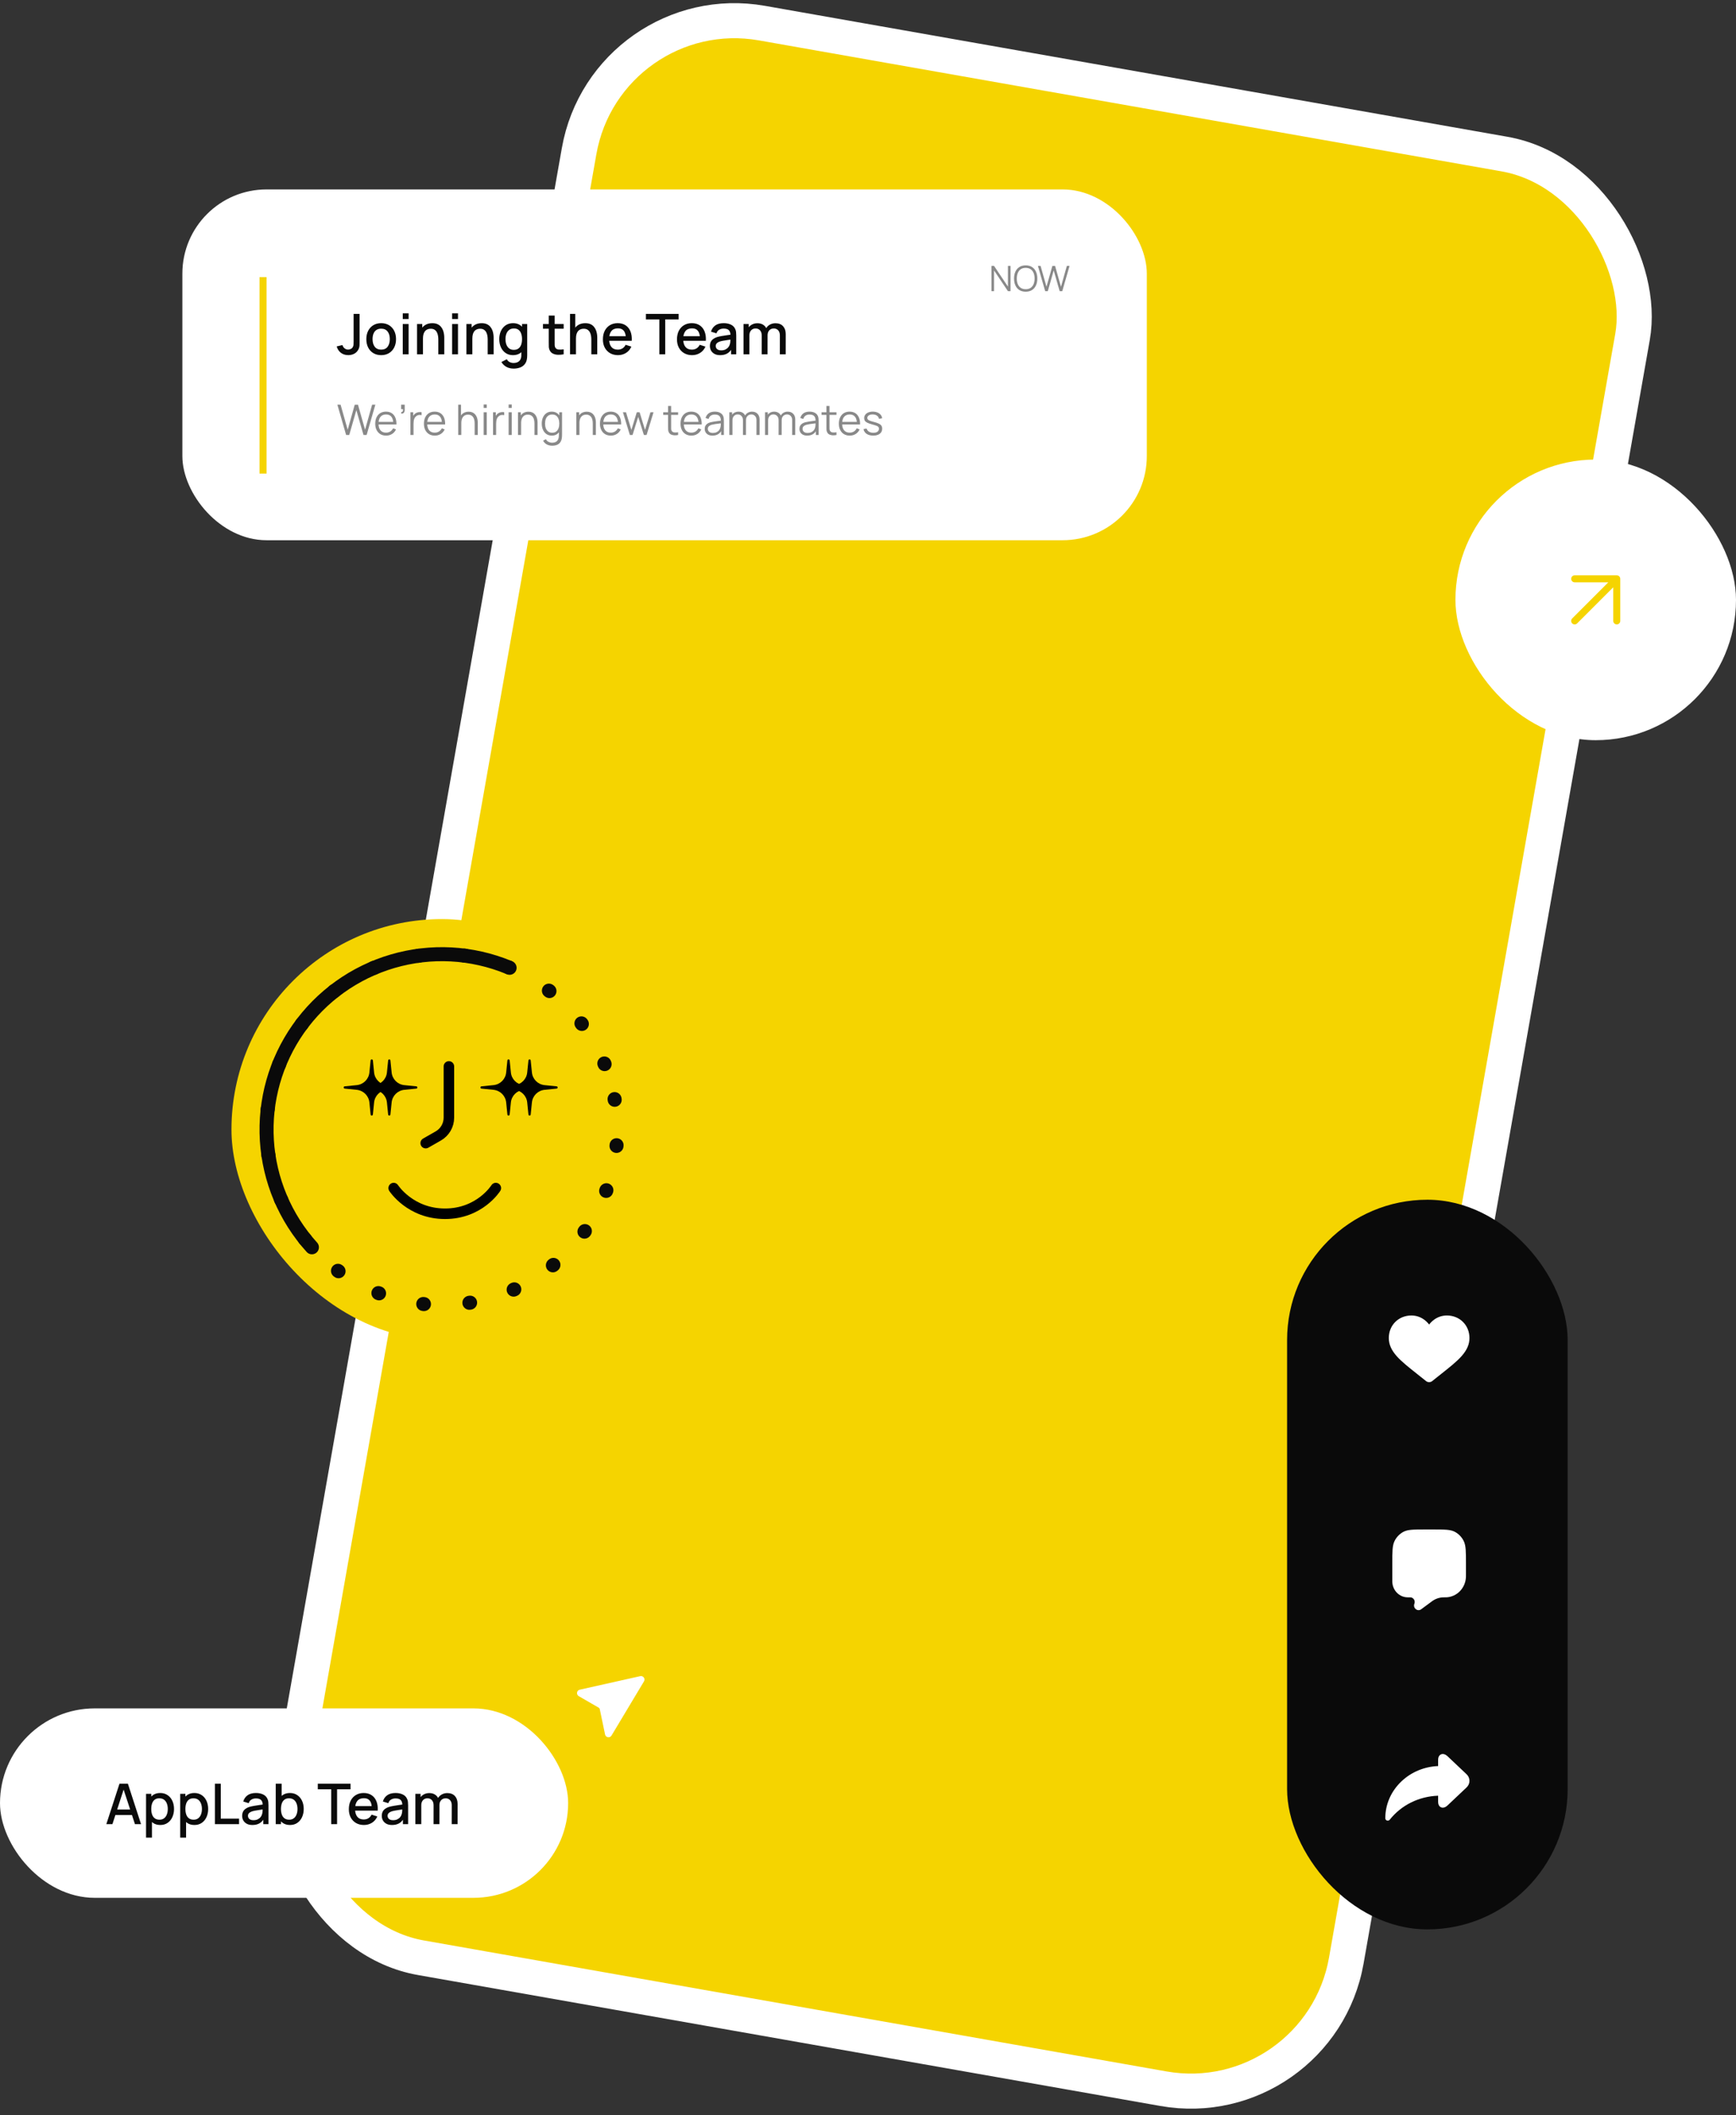 <svg width="495" height="603" viewBox="0 0 495 603" fill="none" xmlns="http://www.w3.org/2000/svg">
  <rect x="0" y="0" width="495" height="603" fill="#333333" stroke="none"/>
  <rect x="172.938" y="-1.227" width="305" height="560" rx="45" transform="rotate(10 172.938 -1.227)" fill="#F5D400"
    stroke="white" stroke-width="10" />

  <g aria-label="circle-arrow">
    <rect x="415" y="131" width="80" height="80" rx="40" fill="white" />
    <path d="M449 177L461 165M461 165V177M461 165H449" stroke="#F5D400" stroke-width="2" stroke-linecap="round"
      stroke-linejoin="round" style="transform-box: fill-box; transform-origin: center;">
      <animateTransform attributeName="transform" type="scale" values="1;1.5;1" dur="2" repeatCount="indefinite" />
    </path>
  </g>

  <g aria-label="icons">
    <rect x="367" y="342" width="80" height="208" rx="40" fill="#0A0A0A" />
    <path
      d="M417.175 376.859C415.985 375.66 414.351 375 412.575 375C411.247 375 410.031 375.39 408.961 376.158C408.421 376.546 407.931 377.021 407.5 377.575C407.069 377.021 406.579 376.546 406.039 376.158C404.969 375.39 403.753 375 402.425 375C400.649 375 399.015 375.66 397.824 376.859C396.648 378.044 396 379.663 396 381.418C396 383.224 396.725 384.878 398.281 386.621C399.673 388.181 401.674 389.764 403.992 391.598C404.783 392.224 405.68 392.934 406.611 393.69C406.857 393.89 407.173 394 407.5 394C407.827 394 408.143 393.89 408.389 393.69C409.32 392.934 410.217 392.224 411.009 391.597C413.326 389.764 415.327 388.181 416.719 386.621C418.275 384.878 419 383.224 419 381.418C419 379.663 418.352 378.044 417.175 376.859Z"
      fill="#fff">

      <animate attributeName="fill" values="
        #fff;
        #fff;
        #F5D400;
        #F5D400;
        #F5D400;
        #F5D400;
        #fff;
        #fff;
      " dur="10" repeatCount="indefinite" />
    </path>
    <path fill-rule="evenodd" clip-rule="evenodd"
      d="M417.364 439.3C418 440.594 418 442.286 418 445.671V448.934C418 449.272 418 449.441 417.993 449.583C417.924 451.085 417.317 452.507 416.291 453.571C415.264 454.635 413.892 455.263 412.442 455.334C412.304 455.342 412.122 455.342 411.758 455.342H411.665C410.475 455.35 409.315 455.735 408.342 456.445L408.281 456.491L405.236 458.745C404.19 459.518 402.818 458.401 403.295 457.167C403.374 456.965 403.403 456.746 403.381 456.53C403.358 456.313 403.285 456.106 403.167 455.926C403.049 455.745 402.89 455.598 402.705 455.496C402.519 455.394 402.312 455.341 402.102 455.342H401.401C400.823 455.342 400.25 455.224 399.716 454.995C399.182 454.766 398.697 454.43 398.288 454.007C397.88 453.583 397.555 453.081 397.334 452.527C397.113 451.974 397 451.381 397 450.782V445.671C397 442.286 397 440.594 397.636 439.3C398.195 438.163 399.087 437.238 400.185 436.659C401.433 436 403.067 436 406.333 436H408.667C411.933 436 413.567 436 414.815 436.659C415.913 437.238 416.805 438.163 417.364 439.3Z"
      fill="white" />
    <path
      d="M418.181 505.777L412.748 500.639C412.3 500.215 411.846 500 411.397 500C410.781 500 410.062 500.443 410.062 501.691V503.44C406.115 503.603 402.429 505.134 399.618 507.793C396.64 510.609 395 514.353 395 518.335C395 518.475 395.046 518.611 395.133 518.724C395.219 518.837 395.341 518.922 395.48 518.966C395.62 519.01 395.771 519.011 395.912 518.97C396.053 518.928 396.177 518.846 396.265 518.734C399.585 514.556 404.583 512.086 410.062 511.891V513.613C410.062 514.861 410.781 515.304 411.397 515.304H411.397C411.846 515.304 412.3 515.089 412.748 514.665L418.181 509.527C418.709 509.028 419 508.362 419 507.652C419 506.942 418.709 506.276 418.181 505.777Z"
      fill="white" />

    <animateTransform attributeName="transform" type="translate" values="0;0,-10;0;0,10;0" dur="10"
      repeatCount="indefinite" />
  </g>


  <g aria-label="message">
    <rect x="52" y="54" width="275" height="100" rx="24" fill="white" />
    <path
      d="M99.312 101.232C98.469 101.232 97.76 101.008 97.184 100.56C96.613 100.112 96.219 99.509 96 98.752L97.656 98.36C97.731 98.717 97.92 99.024 98.224 99.28C98.533 99.531 98.877 99.656 99.256 99.656C99.507 99.656 99.768 99.592 100.04 99.464C100.312 99.336 100.515 99.128 100.648 98.84C100.739 98.648 100.792 98.429 100.808 98.184C100.824 97.933 100.832 97.643 100.832 97.312V89.48H102.528V97.312C102.528 97.653 102.525 97.957 102.52 98.224C102.52 98.491 102.493 98.741 102.44 98.976C102.392 99.211 102.296 99.453 102.152 99.704C101.848 100.232 101.448 100.619 100.952 100.864C100.456 101.109 99.909 101.232 99.312 101.232ZM108.685 101.24C107.821 101.24 107.071 101.045 106.437 100.656C105.802 100.267 105.311 99.731 104.965 99.048C104.623 98.36 104.453 97.568 104.453 96.672C104.453 95.771 104.629 94.979 104.981 94.296C105.333 93.608 105.826 93.075 106.461 92.696C107.095 92.312 107.837 92.12 108.685 92.12C109.549 92.12 110.298 92.315 110.933 92.704C111.567 93.093 112.058 93.629 112.405 94.312C112.751 94.995 112.925 95.781 112.925 96.672C112.925 97.573 112.749 98.368 112.397 99.056C112.05 99.739 111.559 100.275 110.925 100.664C110.29 101.048 109.543 101.24 108.685 101.24ZM108.685 99.664C109.511 99.664 110.127 99.387 110.533 98.832C110.943 98.272 111.149 97.552 111.149 96.672C111.149 95.771 110.941 95.051 110.525 94.512C110.114 93.968 109.501 93.696 108.685 93.696C108.125 93.696 107.663 93.824 107.301 94.08C106.938 94.331 106.669 94.68 106.493 95.128C106.317 95.571 106.229 96.085 106.229 96.672C106.229 97.579 106.437 98.304 106.853 98.848C107.269 99.392 107.879 99.664 108.685 99.664ZM114.843 90.944V89.32H116.515V90.944H114.843ZM114.843 101V92.36H116.515V101H114.843ZM124.981 101V96.752C124.981 96.416 124.952 96.072 124.893 95.72C124.84 95.363 124.733 95.032 124.573 94.728C124.418 94.424 124.197 94.179 123.909 93.992C123.626 93.805 123.256 93.712 122.797 93.712C122.498 93.712 122.216 93.763 121.949 93.864C121.682 93.96 121.448 94.117 121.245 94.336C121.048 94.555 120.89 94.843 120.773 95.2C120.661 95.557 120.605 95.992 120.605 96.504L119.565 96.112C119.565 95.328 119.712 94.637 120.005 94.04C120.298 93.437 120.72 92.968 121.269 92.632C121.818 92.296 122.482 92.128 123.261 92.128C123.858 92.128 124.36 92.224 124.765 92.416C125.17 92.608 125.498 92.861 125.749 93.176C126.005 93.485 126.2 93.824 126.333 94.192C126.466 94.56 126.557 94.92 126.605 95.272C126.653 95.624 126.677 95.933 126.677 96.2V101H124.981ZM118.909 101V92.36H120.405V94.856H120.605V101H118.909ZM128.921 90.944V89.32H130.593V90.944H128.921ZM128.921 101V92.36H130.593V101H128.921ZM139.059 101V96.752C139.059 96.416 139.03 96.072 138.971 95.72C138.918 95.363 138.811 95.032 138.651 94.728C138.496 94.424 138.275 94.179 137.987 93.992C137.704 93.805 137.334 93.712 136.875 93.712C136.576 93.712 136.294 93.763 136.027 93.864C135.76 93.96 135.526 94.117 135.323 94.336C135.126 94.555 134.968 94.843 134.851 95.2C134.739 95.557 134.683 95.992 134.683 96.504L133.643 96.112C133.643 95.328 133.79 94.637 134.083 94.04C134.376 93.437 134.798 92.968 135.347 92.632C135.896 92.296 136.56 92.128 137.339 92.128C137.936 92.128 138.438 92.224 138.843 92.416C139.248 92.608 139.576 92.861 139.827 93.176C140.083 93.485 140.278 93.824 140.411 94.192C140.544 94.56 140.635 94.92 140.683 95.272C140.731 95.624 140.755 95.933 140.755 96.2V101H139.059ZM132.987 101V92.36H134.483V94.856H134.683V101H132.987ZM146.399 105.08C145.935 105.08 145.484 105.008 145.047 104.864C144.615 104.72 144.22 104.507 143.863 104.224C143.505 103.947 143.209 103.603 142.975 103.192L144.519 102.408C144.705 102.776 144.972 103.045 145.319 103.216C145.665 103.387 146.031 103.472 146.415 103.472C146.889 103.472 147.295 103.387 147.631 103.216C147.967 103.051 148.22 102.8 148.391 102.464C148.567 102.128 148.652 101.712 148.647 101.216V98.8H148.847V92.36H150.327V101.232C150.327 101.461 150.319 101.68 150.303 101.888C150.287 102.096 150.257 102.304 150.215 102.512C150.092 103.093 149.857 103.573 149.511 103.952C149.169 104.331 148.732 104.613 148.199 104.8C147.671 104.987 147.071 105.08 146.399 105.08ZM146.271 101.24C145.465 101.24 144.769 101.04 144.183 100.64C143.601 100.24 143.151 99.696 142.831 99.008C142.516 98.315 142.359 97.536 142.359 96.672C142.359 95.803 142.519 95.027 142.839 94.344C143.159 93.656 143.612 93.115 144.199 92.72C144.791 92.32 145.492 92.12 146.303 92.12C147.119 92.12 147.804 92.32 148.359 92.72C148.919 93.115 149.34 93.656 149.623 94.344C149.911 95.032 150.055 95.808 150.055 96.672C150.055 97.536 149.911 98.312 149.623 99C149.335 99.688 148.911 100.235 148.351 100.64C147.791 101.04 147.097 101.24 146.271 101.24ZM146.503 99.728C147.052 99.728 147.5 99.597 147.847 99.336C148.193 99.075 148.447 98.715 148.607 98.256C148.767 97.797 148.847 97.269 148.847 96.672C148.847 96.075 148.764 95.547 148.599 95.088C148.439 94.629 148.188 94.272 147.847 94.016C147.511 93.76 147.081 93.632 146.559 93.632C146.004 93.632 145.548 93.768 145.191 94.04C144.833 94.312 144.567 94.677 144.391 95.136C144.22 95.595 144.135 96.107 144.135 96.672C144.135 97.243 144.22 97.76 144.391 98.224C144.567 98.683 144.828 99.048 145.175 99.32C145.527 99.592 145.969 99.728 146.503 99.728ZM160.72 101C160.176 101.107 159.643 101.152 159.12 101.136C158.598 101.12 158.131 101.019 157.72 100.832C157.31 100.645 157 100.352 156.792 99.952C156.606 99.595 156.504 99.232 156.488 98.864C156.478 98.491 156.472 98.069 156.472 97.6V89.96H158.152V97.52C158.152 97.867 158.155 98.168 158.16 98.424C158.171 98.68 158.227 98.896 158.328 99.072C158.52 99.403 158.824 99.592 159.24 99.64C159.662 99.683 160.155 99.664 160.72 99.584V101ZM154.816 93.704V92.36H160.72V93.704H154.816ZM168.606 101V96.752C168.606 96.416 168.577 96.072 168.518 95.72C168.465 95.363 168.358 95.032 168.198 94.728C168.043 94.424 167.822 94.179 167.534 93.992C167.251 93.805 166.881 93.712 166.422 93.712C166.123 93.712 165.841 93.763 165.574 93.864C165.307 93.96 165.073 94.117 164.87 94.336C164.673 94.555 164.515 94.843 164.398 95.2C164.286 95.557 164.23 95.992 164.23 96.504L163.19 96.112C163.19 95.328 163.337 94.637 163.63 94.04C163.923 93.437 164.345 92.968 164.894 92.632C165.443 92.296 166.107 92.128 166.886 92.128C167.483 92.128 167.985 92.224 168.39 92.416C168.795 92.608 169.123 92.861 169.374 93.176C169.63 93.485 169.825 93.824 169.958 94.192C170.091 94.56 170.182 94.92 170.23 95.272C170.278 95.624 170.302 95.933 170.302 96.2V101H168.606ZM162.534 101V89.48H164.03V95.696H164.23V101H162.534ZM176.218 101.24C175.359 101.24 174.604 101.053 173.954 100.68C173.308 100.301 172.804 99.776 172.442 99.104C172.084 98.427 171.906 97.643 171.906 96.752C171.906 95.808 172.082 94.989 172.434 94.296C172.791 93.603 173.287 93.067 173.922 92.688C174.556 92.309 175.295 92.12 176.138 92.12C177.018 92.12 177.767 92.325 178.386 92.736C179.004 93.141 179.466 93.72 179.77 94.472C180.079 95.224 180.202 96.117 180.138 97.152H178.466V96.544C178.455 95.541 178.263 94.8 177.89 94.32C177.522 93.84 176.959 93.6 176.202 93.6C175.364 93.6 174.735 93.864 174.314 94.392C173.892 94.92 173.682 95.683 173.682 96.68C173.682 97.629 173.892 98.365 174.314 98.888C174.735 99.405 175.343 99.664 176.138 99.664C176.66 99.664 177.111 99.547 177.49 99.312C177.874 99.072 178.172 98.731 178.386 98.288L180.026 98.808C179.69 99.581 179.18 100.181 178.498 100.608C177.815 101.029 177.055 101.24 176.218 101.24ZM173.138 97.152V95.848H179.306V97.152H173.138ZM188.008 101V91.056H184.176V89.48H193.512V91.056H189.68V101H188.008ZM197.343 101.24C196.484 101.24 195.729 101.053 195.079 100.68C194.433 100.301 193.929 99.776 193.567 99.104C193.209 98.427 193.031 97.643 193.031 96.752C193.031 95.808 193.207 94.989 193.559 94.296C193.916 93.603 194.412 93.067 195.047 92.688C195.681 92.309 196.42 92.12 197.263 92.12C198.143 92.12 198.892 92.325 199.511 92.736C200.129 93.141 200.591 93.72 200.895 94.472C201.204 95.224 201.327 96.117 201.263 97.152H199.591V96.544C199.58 95.541 199.388 94.8 199.015 94.32C198.647 93.84 198.084 93.6 197.327 93.6C196.489 93.6 195.86 93.864 195.439 94.392C195.017 94.92 194.807 95.683 194.807 96.68C194.807 97.629 195.017 98.365 195.439 98.888C195.86 99.405 196.468 99.664 197.263 99.664C197.785 99.664 198.236 99.547 198.615 99.312C198.999 99.072 199.297 98.731 199.511 98.288L201.151 98.808C200.815 99.581 200.305 100.181 199.623 100.608C198.94 101.029 198.18 101.24 197.343 101.24ZM194.263 97.152V95.848H200.431V97.152H194.263ZM205.341 101.24C204.701 101.24 204.165 101.123 203.733 100.888C203.301 100.648 202.973 100.333 202.749 99.944C202.531 99.549 202.421 99.117 202.421 98.648C202.421 98.211 202.499 97.827 202.653 97.496C202.808 97.165 203.037 96.885 203.341 96.656C203.645 96.421 204.019 96.232 204.461 96.088C204.845 95.976 205.28 95.877 205.765 95.792C206.251 95.707 206.76 95.627 207.293 95.552C207.832 95.477 208.365 95.403 208.893 95.328L208.285 95.664C208.296 94.987 208.152 94.485 207.853 94.16C207.56 93.829 207.053 93.664 206.333 93.664C205.88 93.664 205.464 93.771 205.085 93.984C204.707 94.192 204.443 94.539 204.293 95.024L202.733 94.544C202.947 93.803 203.352 93.213 203.949 92.776C204.552 92.339 205.352 92.12 206.349 92.12C207.123 92.12 207.795 92.253 208.365 92.52C208.941 92.781 209.363 93.197 209.629 93.768C209.768 94.051 209.853 94.349 209.885 94.664C209.917 94.979 209.933 95.317 209.933 95.68V101H208.453V99.024L208.741 99.28C208.384 99.941 207.928 100.435 207.373 100.76C206.824 101.08 206.147 101.24 205.341 101.24ZM205.637 99.872C206.112 99.872 206.52 99.789 206.861 99.624C207.203 99.453 207.477 99.237 207.685 98.976C207.893 98.715 208.029 98.443 208.093 98.16C208.184 97.904 208.235 97.616 208.245 97.296C208.261 96.976 208.269 96.72 208.269 96.528L208.813 96.728C208.285 96.808 207.805 96.88 207.373 96.944C206.941 97.008 206.549 97.072 206.197 97.136C205.851 97.195 205.541 97.267 205.269 97.352C205.04 97.432 204.835 97.528 204.653 97.64C204.477 97.752 204.336 97.888 204.229 98.048C204.128 98.208 204.077 98.403 204.077 98.632C204.077 98.856 204.133 99.064 204.245 99.256C204.357 99.443 204.528 99.592 204.757 99.704C204.987 99.816 205.28 99.872 205.637 99.872ZM222.363 101L222.371 95.616C222.371 94.992 222.211 94.507 221.891 94.16C221.571 93.808 221.149 93.632 220.627 93.632C220.307 93.632 220.013 93.707 219.747 93.856C219.485 94 219.272 94.219 219.107 94.512C218.947 94.8 218.867 95.163 218.867 95.6L218.059 95.192C218.048 94.584 218.176 94.051 218.443 93.592C218.715 93.133 219.083 92.779 219.547 92.528C220.011 92.272 220.531 92.144 221.107 92.144C222.04 92.144 222.763 92.424 223.275 92.984C223.787 93.544 224.043 94.288 224.043 95.216L224.035 101H222.363ZM212.003 101V92.36H213.491V94.856H213.683V101H212.003ZM217.187 101L217.195 95.648C217.195 95.019 217.035 94.525 216.715 94.168C216.4 93.811 215.976 93.632 215.443 93.632C214.915 93.632 214.488 93.813 214.163 94.176C213.843 94.539 213.683 95.013 213.683 95.6L212.883 95.088C212.883 94.523 213.019 94.019 213.291 93.576C213.563 93.133 213.931 92.784 214.395 92.528C214.859 92.272 215.384 92.144 215.971 92.144C216.584 92.144 217.107 92.275 217.539 92.536C217.971 92.792 218.299 93.152 218.523 93.616C218.752 94.08 218.867 94.619 218.867 95.232L218.859 101H217.187Z"
      fill="#0A0A0A" />
    <path
      d="M98.694 124L96.198 115.36H97.116L99.138 122.494L101.148 115.366L102.072 115.36L104.094 122.494L106.104 115.36H107.028L104.538 124H103.65L101.61 116.914L99.582 124H98.694ZM110.094 124.18C109.462 124.18 108.914 124.04 108.45 123.76C107.99 123.48 107.632 123.086 107.376 122.578C107.12 122.07 106.992 121.474 106.992 120.79C106.992 120.082 107.118 119.47 107.37 118.954C107.622 118.438 107.976 118.04 108.432 117.76C108.892 117.48 109.434 117.34 110.058 117.34C110.698 117.34 111.244 117.488 111.696 117.784C112.148 118.076 112.49 118.496 112.722 119.044C112.954 119.592 113.06 120.246 113.04 121.006H112.14V120.694C112.124 119.854 111.942 119.22 111.594 118.792C111.25 118.364 110.746 118.15 110.082 118.15C109.386 118.15 108.852 118.376 108.48 118.828C108.112 119.28 107.928 119.924 107.928 120.76C107.928 121.576 108.112 122.21 108.48 122.662C108.852 123.11 109.378 123.334 110.058 123.334C110.522 123.334 110.926 123.228 111.27 123.016C111.618 122.8 111.892 122.49 112.092 122.086L112.914 122.404C112.658 122.968 112.28 123.406 111.78 123.718C111.284 124.026 110.722 124.18 110.094 124.18ZM107.616 121.006V120.268H112.566V121.006H107.616ZM114.371 117.88L114.425 117.442C114.585 117.454 114.701 117.422 114.773 117.346C114.845 117.27 114.889 117.168 114.905 117.04C114.921 116.912 114.925 116.774 114.917 116.626H114.371V115.36H115.397V116.866C115.397 117.234 115.303 117.51 115.115 117.694C114.931 117.878 114.683 117.94 114.371 117.88ZM117.031 124V117.52H117.823V119.08L117.667 118.876C117.739 118.684 117.833 118.508 117.949 118.348C118.065 118.184 118.191 118.05 118.327 117.946C118.495 117.798 118.691 117.686 118.915 117.61C119.139 117.53 119.365 117.484 119.593 117.472C119.821 117.456 120.029 117.472 120.217 117.52V118.348C119.981 118.288 119.723 118.274 119.443 118.306C119.163 118.338 118.905 118.45 118.669 118.642C118.453 118.81 118.291 119.012 118.183 119.248C118.075 119.48 118.003 119.728 117.967 119.992C117.931 120.252 117.913 120.51 117.913 120.766V124H117.031ZM123.98 124.18C123.348 124.18 122.8 124.04 122.336 123.76C121.876 123.48 121.518 123.086 121.262 122.578C121.006 122.07 120.878 121.474 120.878 120.79C120.878 120.082 121.004 119.47 121.256 118.954C121.508 118.438 121.862 118.04 122.318 117.76C122.778 117.48 123.32 117.34 123.944 117.34C124.584 117.34 125.13 117.488 125.582 117.784C126.034 118.076 126.376 118.496 126.608 119.044C126.84 119.592 126.946 120.246 126.926 121.006H126.026V120.694C126.01 119.854 125.828 119.22 125.48 118.792C125.136 118.364 124.632 118.15 123.968 118.15C123.272 118.15 122.738 118.376 122.366 118.828C121.998 119.28 121.814 119.924 121.814 120.76C121.814 121.576 121.998 122.21 122.366 122.662C122.738 123.11 123.264 123.334 123.944 123.334C124.408 123.334 124.812 123.228 125.156 123.016C125.504 122.8 125.778 122.49 125.978 122.086L126.8 122.404C126.544 122.968 126.166 123.406 125.666 123.718C125.17 124.026 124.608 124.18 123.98 124.18ZM121.502 121.006V120.268H126.452V121.006H121.502ZM135.34 124V120.694C135.34 120.334 135.306 120.004 135.238 119.704C135.17 119.4 135.06 119.136 134.908 118.912C134.76 118.684 134.566 118.508 134.326 118.384C134.09 118.26 133.802 118.198 133.462 118.198C133.15 118.198 132.874 118.252 132.634 118.36C132.398 118.468 132.198 118.624 132.034 118.828C131.874 119.028 131.752 119.272 131.668 119.56C131.584 119.848 131.542 120.176 131.542 120.544L130.918 120.406C130.918 119.742 131.034 119.184 131.266 118.732C131.498 118.28 131.818 117.938 132.226 117.706C132.634 117.474 133.102 117.358 133.63 117.358C134.018 117.358 134.356 117.418 134.644 117.538C134.936 117.658 135.182 117.82 135.382 118.024C135.586 118.228 135.75 118.462 135.874 118.726C135.998 118.986 136.088 119.264 136.144 119.56C136.2 119.852 136.228 120.144 136.228 120.436V124H135.34ZM130.654 124V115.36H131.452V120.238H131.542V124H130.654ZM137.905 116.29V115.3H138.787V116.29H137.905ZM137.905 124V117.52H138.787V124H137.905ZM140.586 124V117.52H141.378V119.08L141.222 118.876C141.294 118.684 141.388 118.508 141.504 118.348C141.62 118.184 141.746 118.05 141.882 117.946C142.05 117.798 142.246 117.686 142.47 117.61C142.694 117.53 142.92 117.484 143.148 117.472C143.376 117.456 143.584 117.472 143.772 117.52V118.348C143.536 118.288 143.278 118.274 142.998 118.306C142.718 118.338 142.46 118.45 142.224 118.642C142.008 118.81 141.846 119.012 141.738 119.248C141.63 119.48 141.558 119.728 141.522 119.992C141.486 120.252 141.468 120.51 141.468 120.766V124H140.586ZM145.03 116.29V115.3H145.912V116.29H145.03ZM145.03 124V117.52H145.912V124H145.03ZM152.391 124V120.694C152.391 120.334 152.357 120.004 152.289 119.704C152.221 119.4 152.111 119.136 151.959 118.912C151.811 118.684 151.617 118.508 151.377 118.384C151.141 118.26 150.853 118.198 150.513 118.198C150.201 118.198 149.925 118.252 149.685 118.36C149.449 118.468 149.249 118.624 149.085 118.828C148.925 119.028 148.803 119.272 148.719 119.56C148.635 119.848 148.593 120.176 148.593 120.544L147.969 120.406C147.969 119.742 148.085 119.184 148.317 118.732C148.549 118.28 148.869 117.938 149.277 117.706C149.685 117.474 150.153 117.358 150.681 117.358C151.069 117.358 151.407 117.418 151.695 117.538C151.987 117.658 152.233 117.82 152.433 118.024C152.637 118.228 152.801 118.462 152.925 118.726C153.049 118.986 153.139 119.264 153.195 119.56C153.251 119.852 153.279 120.144 153.279 120.436V124H152.391ZM147.705 124V117.52H148.503V119.116H148.593V124H147.705ZM157.41 127.06C157.078 127.06 156.75 127.01 156.426 126.91C156.106 126.814 155.81 126.66 155.538 126.448C155.266 126.24 155.038 125.968 154.854 125.632L155.652 125.188C155.832 125.548 156.084 125.806 156.408 125.962C156.736 126.122 157.07 126.202 157.41 126.202C157.878 126.202 158.256 126.114 158.544 125.938C158.836 125.766 159.048 125.51 159.18 125.17C159.312 124.83 159.376 124.406 159.372 123.898V122.17H159.474V117.52H160.26V123.91C160.26 124.094 160.254 124.27 160.242 124.438C160.234 124.61 160.216 124.778 160.188 124.942C160.112 125.426 159.954 125.824 159.714 126.136C159.478 126.448 159.166 126.68 158.778 126.832C158.394 126.984 157.938 127.06 157.41 127.06ZM157.35 124.18C156.746 124.18 156.23 124.03 155.802 123.73C155.374 123.426 155.046 123.016 154.818 122.5C154.59 121.984 154.476 121.402 154.476 120.754C154.476 120.11 154.588 119.53 154.812 119.014C155.04 118.498 155.366 118.09 155.79 117.79C156.214 117.49 156.722 117.34 157.314 117.34C157.922 117.34 158.434 117.488 158.85 117.784C159.266 118.08 159.58 118.486 159.792 119.002C160.008 119.514 160.116 120.098 160.116 120.754C160.116 121.398 160.01 121.98 159.798 122.5C159.586 123.016 159.274 123.426 158.862 123.73C158.45 124.03 157.946 124.18 157.35 124.18ZM157.44 123.358C157.9 123.358 158.28 123.246 158.58 123.022C158.88 122.798 159.104 122.49 159.252 122.098C159.4 121.702 159.474 121.254 159.474 120.754C159.474 120.246 159.4 119.798 159.252 119.41C159.104 119.018 158.88 118.712 158.58 118.492C158.284 118.272 157.91 118.162 157.458 118.162C156.994 118.162 156.61 118.276 156.306 118.504C156.002 118.732 155.776 119.042 155.628 119.434C155.484 119.826 155.412 120.266 155.412 120.754C155.412 121.246 155.486 121.69 155.634 122.086C155.786 122.478 156.012 122.788 156.312 123.016C156.612 123.244 156.988 123.358 157.44 123.358ZM169.02 124V120.694C169.02 120.334 168.986 120.004 168.918 119.704C168.85 119.4 168.74 119.136 168.588 118.912C168.44 118.684 168.246 118.508 168.006 118.384C167.77 118.26 167.482 118.198 167.142 118.198C166.83 118.198 166.554 118.252 166.314 118.36C166.078 118.468 165.878 118.624 165.714 118.828C165.554 119.028 165.432 119.272 165.348 119.56C165.264 119.848 165.222 120.176 165.222 120.544L164.598 120.406C164.598 119.742 164.714 119.184 164.946 118.732C165.178 118.28 165.498 117.938 165.906 117.706C166.314 117.474 166.782 117.358 167.31 117.358C167.698 117.358 168.036 117.418 168.324 117.538C168.616 117.658 168.862 117.82 169.062 118.024C169.266 118.228 169.43 118.462 169.554 118.726C169.678 118.986 169.768 119.264 169.824 119.56C169.88 119.852 169.908 120.144 169.908 120.436V124H169.02ZM164.334 124V117.52H165.132V119.116H165.222V124H164.334ZM174.172 124.18C173.54 124.18 172.992 124.04 172.528 123.76C172.068 123.48 171.71 123.086 171.454 122.578C171.198 122.07 171.07 121.474 171.07 120.79C171.07 120.082 171.196 119.47 171.448 118.954C171.7 118.438 172.054 118.04 172.51 117.76C172.97 117.48 173.512 117.34 174.136 117.34C174.776 117.34 175.322 117.488 175.774 117.784C176.226 118.076 176.568 118.496 176.8 119.044C177.032 119.592 177.138 120.246 177.118 121.006H176.218V120.694C176.202 119.854 176.02 119.22 175.672 118.792C175.328 118.364 174.824 118.15 174.16 118.15C173.464 118.15 172.93 118.376 172.558 118.828C172.19 119.28 172.006 119.924 172.006 120.76C172.006 121.576 172.19 122.21 172.558 122.662C172.93 123.11 173.456 123.334 174.136 123.334C174.6 123.334 175.004 123.228 175.348 123.016C175.696 122.8 175.97 122.49 176.17 122.086L176.992 122.404C176.736 122.968 176.358 123.406 175.858 123.718C175.362 124.026 174.8 124.18 174.172 124.18ZM171.694 121.006V120.268H176.644V121.006H171.694ZM179.595 124L177.615 117.514L178.497 117.52L180.033 122.554L181.575 117.52H182.379L183.921 122.554L185.469 117.52H186.345L184.365 124H183.597L181.977 118.84L180.363 124H179.595ZM193.356 124C192.992 124.076 192.632 124.106 192.276 124.09C191.924 124.074 191.608 123.998 191.328 123.862C191.052 123.726 190.842 123.514 190.698 123.226C190.582 122.986 190.518 122.744 190.506 122.5C190.498 122.252 190.494 121.97 190.494 121.654V115.72H191.37V121.618C191.37 121.89 191.372 122.118 191.376 122.302C191.384 122.482 191.426 122.642 191.502 122.782C191.646 123.05 191.874 123.21 192.186 123.262C192.502 123.314 192.892 123.302 193.356 123.226V124ZM189.108 118.276V117.52H193.356V118.276H189.108ZM197.141 124.18C196.509 124.18 195.961 124.04 195.497 123.76C195.037 123.48 194.679 123.086 194.423 122.578C194.167 122.07 194.039 121.474 194.039 120.79C194.039 120.082 194.165 119.47 194.417 118.954C194.669 118.438 195.023 118.04 195.479 117.76C195.939 117.48 196.481 117.34 197.105 117.34C197.745 117.34 198.291 117.488 198.743 117.784C199.195 118.076 199.537 118.496 199.769 119.044C200.001 119.592 200.107 120.246 200.087 121.006H199.187V120.694C199.171 119.854 198.989 119.22 198.641 118.792C198.297 118.364 197.793 118.15 197.129 118.15C196.433 118.15 195.899 118.376 195.527 118.828C195.159 119.28 194.975 119.924 194.975 120.76C194.975 121.576 195.159 122.21 195.527 122.662C195.899 123.11 196.425 123.334 197.105 123.334C197.569 123.334 197.973 123.228 198.317 123.016C198.665 122.8 198.939 122.49 199.139 122.086L199.961 122.404C199.705 122.968 199.327 123.406 198.827 123.718C198.331 124.026 197.769 124.18 197.141 124.18ZM194.663 121.006V120.268H199.613V121.006H194.663ZM203.155 124.18C202.667 124.18 202.257 124.092 201.925 123.916C201.597 123.74 201.351 123.506 201.187 123.214C201.023 122.922 200.941 122.604 200.941 122.26C200.941 121.908 201.011 121.608 201.151 121.36C201.295 121.108 201.489 120.902 201.733 120.742C201.981 120.582 202.267 120.46 202.591 120.376C202.919 120.296 203.281 120.226 203.677 120.166C204.077 120.102 204.467 120.048 204.847 120.004C205.231 119.956 205.567 119.91 205.855 119.866L205.543 120.058C205.555 119.418 205.431 118.944 205.171 118.636C204.911 118.328 204.459 118.174 203.815 118.174C203.371 118.174 202.995 118.274 202.687 118.474C202.383 118.674 202.169 118.99 202.045 119.422L201.187 119.17C201.335 118.59 201.633 118.14 202.081 117.82C202.529 117.5 203.111 117.34 203.827 117.34C204.419 117.34 204.921 117.452 205.333 117.676C205.749 117.896 206.043 118.216 206.215 118.636C206.295 118.824 206.347 119.034 206.371 119.266C206.395 119.498 206.407 119.734 206.407 119.974V124H205.621V122.374L205.849 122.47C205.629 123.026 205.287 123.45 204.823 123.742C204.359 124.034 203.803 124.18 203.155 124.18ZM203.257 123.418C203.669 123.418 204.029 123.344 204.337 123.196C204.645 123.048 204.893 122.846 205.081 122.59C205.269 122.33 205.391 122.038 205.447 121.714C205.495 121.506 205.521 121.278 205.525 121.03C205.529 120.778 205.531 120.59 205.531 120.466L205.867 120.64C205.567 120.68 205.241 120.72 204.889 120.76C204.541 120.8 204.197 120.846 203.857 120.898C203.521 120.95 203.217 121.012 202.945 121.084C202.761 121.136 202.583 121.21 202.411 121.306C202.239 121.398 202.097 121.522 201.985 121.678C201.877 121.834 201.823 122.028 201.823 122.26C201.823 122.448 201.869 122.63 201.961 122.806C202.057 122.982 202.209 123.128 202.417 123.244C202.629 123.36 202.909 123.418 203.257 123.418ZM215.697 124L215.703 119.746C215.703 119.246 215.563 118.854 215.283 118.57C215.007 118.282 214.655 118.138 214.227 118.138C213.983 118.138 213.745 118.194 213.513 118.306C213.281 118.418 213.089 118.598 212.937 118.846C212.789 119.094 212.715 119.418 212.715 119.818L212.193 119.668C212.181 119.204 212.271 118.798 212.463 118.45C212.659 118.102 212.927 117.832 213.267 117.64C213.611 117.444 213.999 117.346 214.431 117.346C215.083 117.346 215.605 117.548 215.997 117.952C216.389 118.352 216.585 118.894 216.585 119.578L216.579 124H215.697ZM207.963 124V117.52H208.755V119.116H208.851V124H207.963ZM211.839 124L211.845 119.806C211.845 119.29 211.707 118.884 211.431 118.588C211.159 118.288 210.799 118.138 210.351 118.138C209.903 118.138 209.541 118.292 209.265 118.6C208.989 118.904 208.851 119.31 208.851 119.818L208.323 119.53C208.323 119.114 208.421 118.742 208.617 118.414C208.813 118.082 209.081 117.822 209.421 117.634C209.761 117.442 210.147 117.346 210.579 117.346C210.991 117.346 211.357 117.434 211.677 117.61C212.001 117.786 212.255 118.042 212.439 118.378C212.623 118.714 212.715 119.122 212.715 119.602L212.709 124H211.839ZM225.869 124L225.875 119.746C225.875 119.246 225.735 118.854 225.455 118.57C225.179 118.282 224.827 118.138 224.399 118.138C224.155 118.138 223.917 118.194 223.685 118.306C223.453 118.418 223.261 118.598 223.109 118.846C222.961 119.094 222.887 119.418 222.887 119.818L222.365 119.668C222.353 119.204 222.443 118.798 222.635 118.45C222.831 118.102 223.099 117.832 223.439 117.64C223.783 117.444 224.171 117.346 224.603 117.346C225.255 117.346 225.777 117.548 226.169 117.952C226.561 118.352 226.757 118.894 226.757 119.578L226.751 124H225.869ZM218.135 124V117.52H218.927V119.116H219.023V124H218.135ZM222.011 124L222.017 119.806C222.017 119.29 221.879 118.884 221.603 118.588C221.331 118.288 220.971 118.138 220.523 118.138C220.075 118.138 219.713 118.292 219.437 118.6C219.161 118.904 219.023 119.31 219.023 119.818L218.495 119.53C218.495 119.114 218.593 118.742 218.789 118.414C218.985 118.082 219.253 117.822 219.593 117.634C219.933 117.442 220.319 117.346 220.751 117.346C221.163 117.346 221.529 117.434 221.849 117.61C222.173 117.786 222.427 118.042 222.611 118.378C222.795 118.714 222.887 119.122 222.887 119.602L222.881 124H222.011ZM230.167 124.18C229.679 124.18 229.269 124.092 228.937 123.916C228.609 123.74 228.363 123.506 228.199 123.214C228.035 122.922 227.953 122.604 227.953 122.26C227.953 121.908 228.023 121.608 228.163 121.36C228.307 121.108 228.501 120.902 228.745 120.742C228.993 120.582 229.279 120.46 229.603 120.376C229.931 120.296 230.293 120.226 230.689 120.166C231.089 120.102 231.479 120.048 231.859 120.004C232.243 119.956 232.579 119.91 232.867 119.866L232.555 120.058C232.567 119.418 232.443 118.944 232.183 118.636C231.923 118.328 231.471 118.174 230.827 118.174C230.383 118.174 230.007 118.274 229.699 118.474C229.395 118.674 229.181 118.99 229.057 119.422L228.199 119.17C228.347 118.59 228.645 118.14 229.093 117.82C229.541 117.5 230.123 117.34 230.839 117.34C231.431 117.34 231.933 117.452 232.345 117.676C232.761 117.896 233.055 118.216 233.227 118.636C233.307 118.824 233.359 119.034 233.383 119.266C233.407 119.498 233.419 119.734 233.419 119.974V124H232.633V122.374L232.861 122.47C232.641 123.026 232.299 123.45 231.835 123.742C231.371 124.034 230.815 124.18 230.167 124.18ZM230.269 123.418C230.681 123.418 231.041 123.344 231.349 123.196C231.657 123.048 231.905 122.846 232.093 122.59C232.281 122.33 232.403 122.038 232.459 121.714C232.507 121.506 232.533 121.278 232.537 121.03C232.541 120.778 232.543 120.59 232.543 120.466L232.879 120.64C232.579 120.68 232.253 120.72 231.901 120.76C231.553 120.8 231.209 120.846 230.869 120.898C230.533 120.95 230.229 121.012 229.957 121.084C229.773 121.136 229.595 121.21 229.423 121.306C229.251 121.398 229.109 121.522 228.997 121.678C228.889 121.834 228.835 122.028 228.835 122.26C228.835 122.448 228.881 122.63 228.973 122.806C229.069 122.982 229.221 123.128 229.429 123.244C229.641 123.36 229.921 123.418 230.269 123.418ZM238.509 124C238.145 124.076 237.785 124.106 237.429 124.09C237.077 124.074 236.761 123.998 236.481 123.862C236.205 123.726 235.995 123.514 235.851 123.226C235.735 122.986 235.671 122.744 235.659 122.5C235.651 122.252 235.647 121.97 235.647 121.654V115.72H236.523V121.618C236.523 121.89 236.525 122.118 236.529 122.302C236.537 122.482 236.579 122.642 236.655 122.782C236.799 123.05 237.027 123.21 237.339 123.262C237.655 123.314 238.045 123.302 238.509 123.226V124ZM234.261 118.276V117.52H238.509V118.276H234.261ZM242.293 124.18C241.661 124.18 241.113 124.04 240.649 123.76C240.189 123.48 239.831 123.086 239.575 122.578C239.319 122.07 239.191 121.474 239.191 120.79C239.191 120.082 239.317 119.47 239.569 118.954C239.821 118.438 240.175 118.04 240.631 117.76C241.091 117.48 241.633 117.34 242.257 117.34C242.897 117.34 243.443 117.488 243.895 117.784C244.347 118.076 244.689 118.496 244.921 119.044C245.153 119.592 245.259 120.246 245.239 121.006H244.339V120.694C244.323 119.854 244.141 119.22 243.793 118.792C243.449 118.364 242.945 118.15 242.281 118.15C241.585 118.15 241.051 118.376 240.679 118.828C240.311 119.28 240.127 119.924 240.127 120.76C240.127 121.576 240.311 122.21 240.679 122.662C241.051 123.11 241.577 123.334 242.257 123.334C242.721 123.334 243.125 123.228 243.469 123.016C243.817 122.8 244.091 122.49 244.291 122.086L245.113 122.404C244.857 122.968 244.479 123.406 243.979 123.718C243.483 124.026 242.921 124.18 242.293 124.18ZM239.815 121.006V120.268H244.765V121.006H239.815ZM248.988 124.174C248.228 124.174 247.602 124.01 247.11 123.682C246.622 123.354 246.322 122.898 246.21 122.314L247.11 122.164C247.206 122.532 247.424 122.826 247.764 123.046C248.108 123.262 248.532 123.37 249.036 123.37C249.528 123.37 249.916 123.268 250.2 123.064C250.484 122.856 250.626 122.574 250.626 122.218C250.626 122.018 250.58 121.856 250.488 121.732C250.4 121.604 250.218 121.486 249.942 121.378C249.666 121.27 249.254 121.142 248.706 120.994C248.118 120.834 247.658 120.674 247.326 120.514C246.994 120.354 246.758 120.17 246.618 119.962C246.478 119.75 246.408 119.492 246.408 119.188C246.408 118.82 246.512 118.498 246.72 118.222C246.928 117.942 247.216 117.726 247.584 117.574C247.952 117.418 248.38 117.34 248.868 117.34C249.356 117.34 249.792 117.42 250.176 117.58C250.564 117.736 250.876 117.956 251.112 118.24C251.348 118.524 251.488 118.854 251.532 119.23L250.632 119.392C250.572 119.012 250.382 118.712 250.062 118.492C249.746 118.268 249.344 118.152 248.856 118.144C248.396 118.132 248.022 118.22 247.734 118.408C247.446 118.592 247.302 118.838 247.302 119.146C247.302 119.318 247.354 119.466 247.458 119.59C247.562 119.71 247.75 119.824 248.022 119.932C248.298 120.04 248.69 120.158 249.198 120.286C249.794 120.438 250.262 120.598 250.602 120.766C250.942 120.934 251.184 121.132 251.328 121.36C251.472 121.588 251.544 121.87 251.544 122.206C251.544 122.818 251.316 123.3 250.86 123.652C250.408 124 249.784 124.174 248.988 124.174Z"
      fill="#898989" />
    <path
      d="M282.7 83V75.8H283.44L287.405 81.7V75.8H288.145V83H287.405L283.44 77.095V83H282.7ZM292.461 83.15C291.744 83.15 291.139 82.992 290.646 82.675C290.152 82.355 289.779 81.913 289.526 81.35C289.272 80.787 289.146 80.137 289.146 79.4C289.146 78.663 289.272 78.013 289.526 77.45C289.779 76.887 290.152 76.447 290.646 76.13C291.139 75.81 291.744 75.65 292.461 75.65C293.181 75.65 293.786 75.81 294.276 76.13C294.769 76.447 295.142 76.887 295.396 77.45C295.652 78.013 295.781 78.663 295.781 79.4C295.781 80.137 295.652 80.787 295.396 81.35C295.142 81.913 294.769 82.355 294.276 82.675C293.786 82.992 293.181 83.15 292.461 83.15ZM292.461 82.445C293.024 82.445 293.494 82.317 293.871 82.06C294.247 81.803 294.529 81.447 294.716 80.99C294.906 80.53 295.001 80 295.001 79.4C295.001 78.8 294.906 78.272 294.716 77.815C294.529 77.358 294.247 77.002 293.871 76.745C293.494 76.488 293.024 76.358 292.461 76.355C291.897 76.355 291.429 76.483 291.056 76.74C290.682 76.997 290.401 77.355 290.211 77.815C290.024 78.272 289.929 78.8 289.926 79.4C289.922 80 290.014 80.528 290.201 80.985C290.391 81.438 290.674 81.795 291.051 82.055C291.427 82.312 291.897 82.442 292.461 82.445ZM298.024 83L295.944 75.8H296.709L298.394 81.745L300.069 75.805L300.839 75.8L302.524 81.745L304.199 75.8H304.969L302.894 83H302.154L300.454 77.095L298.764 83H298.024Z"
      fill="#898989" />
    <line x1="75" y1="135" x2="75" y2="79" stroke="#F5D400" stroke-width="2" />

    <animateTransform attributeName="transform" type="translate" values="0;-10;0;10;0" dur="5"
      repeatCount="indefinite" />
  </g>


  <g aria-label="smile">
    <rect x="66" y="262" width="120" height="120" rx="60" fill="#F5D400" />
    <circle cx="126" cy="322" r="50" transform="rotate(-10.008 126 322)" stroke="#0A0A0A" stroke-width="4"
      stroke-linecap="round" stroke-linejoin="round" stroke-dasharray="0.2 13" />
    <path
      d="M145.017 275.758C134.525 271.443 122.878 270.824 111.989 274.003C101.099 277.182 91.614 283.97 85.092 293.251C78.569 302.533 75.396 313.756 76.095 325.079C76.793 336.401 81.322 347.15 88.936 355.559"
      stroke="#0A0A0A" stroke-width="4" stroke-linecap="round" stroke-linejoin="round" />
    <path
      d="M110.679 302.29C110.718 301.903 111.282 301.903 111.321 302.29L111.669 305.729C111.862 307.633 113.367 309.138 115.271 309.331L118.71 309.679C119.097 309.718 119.097 310.282 118.71 310.321L115.271 310.669C113.367 310.862 111.862 312.367 111.669 314.271L111.321 317.71C111.282 318.097 110.718 318.097 110.679 317.71L110.331 314.271C110.138 312.367 108.633 310.862 106.729 310.669L103.29 310.321C102.903 310.282 102.903 309.718 103.29 309.679L106.729 309.331C108.633 309.138 110.138 307.633 110.331 305.729L110.679 302.29Z"
      fill="black" />
    <path
      d="M105.679 302.29C105.718 301.903 106.282 301.903 106.321 302.29L106.669 305.729C106.862 307.633 108.367 309.138 110.271 309.331L113.71 309.679C114.097 309.718 114.097 310.282 113.71 310.321L110.271 310.669C108.367 310.862 106.862 312.367 106.669 314.271L106.321 317.71C106.282 318.097 105.718 318.097 105.679 317.71L105.331 314.271C105.138 312.367 103.633 310.862 101.729 310.669L98.29 310.321C97.903 310.282 97.903 309.718 98.29 309.679L101.729 309.331C103.633 309.138 105.138 307.633 105.331 305.729L105.679 302.29Z"
      fill="black" />
    <path
      d="M144.679 302.29C144.718 301.903 145.282 301.903 145.321 302.29L145.669 305.729C145.862 307.633 147.367 309.138 149.271 309.331L152.71 309.679C153.097 309.718 153.097 310.282 152.71 310.321L149.271 310.669C147.367 310.862 145.862 312.367 145.669 314.271L145.321 317.71C145.282 318.097 144.718 318.097 144.679 317.71L144.331 314.271C144.138 312.367 142.633 310.862 140.729 310.669L137.29 310.321C136.903 310.282 136.903 309.718 137.29 309.679L140.729 309.331C142.633 309.138 144.138 307.633 144.331 305.729L144.679 302.29Z"
      fill="black" />
    <path
      d="M150.679 302.29C150.718 301.903 151.282 301.903 151.321 302.29L151.669 305.729C151.862 307.633 153.367 309.138 155.271 309.331L158.71 309.679C159.097 309.718 159.097 310.282 158.71 310.321L155.271 310.669C153.367 310.862 151.862 312.367 151.669 314.271L151.321 317.71C151.282 318.097 150.718 318.097 150.679 317.71L150.331 314.271C150.138 312.367 148.633 310.862 146.729 310.669L143.29 310.321C142.903 310.282 142.903 309.718 143.29 309.679L146.729 309.331C148.633 309.138 150.138 307.633 150.331 305.729L150.679 302.29Z"
      fill="black" />
    <path
      d="M127.996 304V318.607C127.996 320.761 126.841 322.749 124.971 323.817L121.383 325.867M112.251 338.68C112.251 338.68 116.974 346 126.894 346C136.813 346 141.379 338.68 141.379 338.68"
      stroke="black" stroke-width="3" stroke-linecap="round" stroke-linejoin="round" />

    <animateTransform attributeName="transform" type="translate" values="0;0,-10;0;0,10;0" dur="5"
      repeatCount="indefinite" />
  </g>

  <g aria-label="cursor">
    <rect y="487" width="162" height="54" rx="27" fill="white" />
    <path
      d="M30.32 520L34.064 508.48H36.472L40.216 520H38.48L35.032 509.488H35.464L32.056 520H30.32ZM32.264 517.4V515.832H38.28V517.4H32.264ZM45.707 520.24C44.881 520.24 44.187 520.04 43.627 519.64C43.067 519.235 42.643 518.688 42.355 518C42.067 517.312 41.923 516.536 41.923 515.672C41.923 514.808 42.065 514.032 42.347 513.344C42.635 512.656 43.057 512.115 43.611 511.72C44.171 511.32 44.859 511.12 45.675 511.12C46.486 511.12 47.185 511.32 47.771 511.72C48.363 512.115 48.819 512.656 49.139 513.344C49.459 514.027 49.619 514.803 49.619 515.672C49.619 516.536 49.459 517.315 49.139 518.008C48.825 518.696 48.374 519.24 47.787 519.64C47.206 520.04 46.513 520.24 45.707 520.24ZM41.643 523.84V511.36H43.131V517.576H43.323V523.84H41.643ZM45.475 518.728C46.009 518.728 46.449 518.592 46.795 518.32C47.147 518.048 47.409 517.683 47.579 517.224C47.755 516.76 47.843 516.243 47.843 515.672C47.843 515.107 47.755 514.595 47.579 514.136C47.409 513.677 47.145 513.312 46.787 513.04C46.43 512.768 45.974 512.632 45.419 512.632C44.897 512.632 44.465 512.76 44.123 513.016C43.787 513.272 43.537 513.629 43.371 514.088C43.211 514.547 43.131 515.075 43.131 515.672C43.131 516.269 43.211 516.797 43.371 517.256C43.531 517.715 43.785 518.075 44.131 518.336C44.478 518.597 44.926 518.728 45.475 518.728ZM55.442 520.24C54.615 520.24 53.922 520.04 53.362 519.64C52.802 519.235 52.378 518.688 52.09 518C51.802 517.312 51.658 516.536 51.658 515.672C51.658 514.808 51.799 514.032 52.082 513.344C52.37 512.656 52.791 512.115 53.346 511.72C53.906 511.32 54.594 511.12 55.41 511.12C56.22 511.12 56.919 511.32 57.506 511.72C58.098 512.115 58.554 512.656 58.874 513.344C59.194 514.027 59.354 514.803 59.354 515.672C59.354 516.536 59.194 517.315 58.874 518.008C58.559 518.696 58.108 519.24 57.522 519.64C56.94 520.04 56.247 520.24 55.442 520.24ZM51.378 523.84V511.36H52.866V517.576H53.058V523.84H51.378ZM55.21 518.728C55.743 518.728 56.183 518.592 56.53 518.32C56.882 518.048 57.143 517.683 57.314 517.224C57.49 516.76 57.578 516.243 57.578 515.672C57.578 515.107 57.49 514.595 57.314 514.136C57.143 513.677 56.879 513.312 56.522 513.04C56.164 512.768 55.708 512.632 55.154 512.632C54.631 512.632 54.199 512.76 53.858 513.016C53.522 513.272 53.271 513.629 53.106 514.088C52.946 514.547 52.866 515.075 52.866 515.672C52.866 516.269 52.946 516.797 53.106 517.256C53.266 517.715 53.519 518.075 53.866 518.336C54.212 518.597 54.66 518.728 55.21 518.728ZM61.28 520V508.48H62.952V518.424H68.168V520H61.28ZM71.966 520.24C71.326 520.24 70.79 520.123 70.358 519.888C69.926 519.648 69.598 519.333 69.374 518.944C69.156 518.549 69.046 518.117 69.046 517.648C69.046 517.211 69.124 516.827 69.278 516.496C69.433 516.165 69.662 515.885 69.966 515.656C70.27 515.421 70.644 515.232 71.086 515.088C71.47 514.976 71.905 514.877 72.39 514.792C72.876 514.707 73.385 514.627 73.918 514.552C74.457 514.477 74.99 514.403 75.518 514.328L74.91 514.664C74.921 513.987 74.777 513.485 74.478 513.16C74.185 512.829 73.678 512.664 72.958 512.664C72.505 512.664 72.089 512.771 71.71 512.984C71.332 513.192 71.068 513.539 70.918 514.024L69.358 513.544C69.572 512.803 69.977 512.213 70.574 511.776C71.177 511.339 71.977 511.12 72.974 511.12C73.748 511.12 74.42 511.253 74.99 511.52C75.566 511.781 75.988 512.197 76.254 512.768C76.393 513.051 76.478 513.349 76.51 513.664C76.542 513.979 76.558 514.317 76.558 514.68V520H75.078V518.024L75.366 518.28C75.009 518.941 74.553 519.435 73.998 519.76C73.449 520.08 72.772 520.24 71.966 520.24ZM72.262 518.872C72.737 518.872 73.145 518.789 73.486 518.624C73.828 518.453 74.102 518.237 74.31 517.976C74.518 517.715 74.654 517.443 74.718 517.16C74.809 516.904 74.86 516.616 74.87 516.296C74.886 515.976 74.894 515.72 74.894 515.528L75.438 515.728C74.91 515.808 74.43 515.88 73.998 515.944C73.566 516.008 73.174 516.072 72.822 516.136C72.476 516.195 72.166 516.267 71.894 516.352C71.665 516.432 71.46 516.528 71.278 516.64C71.102 516.752 70.961 516.888 70.854 517.048C70.753 517.208 70.702 517.403 70.702 517.632C70.702 517.856 70.758 518.064 70.87 518.256C70.982 518.443 71.153 518.592 71.382 518.704C71.612 518.816 71.905 518.872 72.262 518.872ZM82.692 520.24C81.865 520.24 81.172 520.04 80.612 519.64C80.052 519.235 79.628 518.688 79.34 518C79.052 517.312 78.908 516.536 78.908 515.672C78.908 514.808 79.049 514.032 79.332 513.344C79.62 512.656 80.041 512.115 80.596 511.72C81.156 511.32 81.844 511.12 82.66 511.12C83.47 511.12 84.169 511.32 84.756 511.72C85.348 512.115 85.804 512.656 86.124 513.344C86.444 514.027 86.604 514.803 86.604 515.672C86.604 516.536 86.444 517.315 86.124 518.008C85.809 518.696 85.358 519.24 84.772 519.64C84.19 520.04 83.497 520.24 82.692 520.24ZM78.628 520V508.48H80.308V513.784H80.116V520H78.628ZM82.46 518.728C82.993 518.728 83.433 518.592 83.78 518.32C84.132 518.048 84.393 517.683 84.564 517.224C84.74 516.76 84.828 516.243 84.828 515.672C84.828 515.107 84.74 514.595 84.564 514.136C84.393 513.677 84.129 513.312 83.772 513.04C83.414 512.768 82.958 512.632 82.404 512.632C81.881 512.632 81.449 512.76 81.108 513.016C80.772 513.272 80.521 513.629 80.356 514.088C80.196 514.547 80.116 515.075 80.116 515.672C80.116 516.269 80.196 516.797 80.356 517.256C80.516 517.715 80.769 518.075 81.116 518.336C81.462 518.597 81.91 518.728 82.46 518.728ZM94.445 520V510.056H90.613V508.48H99.949V510.056H96.117V520H94.445ZM103.78 520.24C102.921 520.24 102.167 520.053 101.516 519.68C100.871 519.301 100.367 518.776 100.004 518.104C99.647 517.427 99.468 516.643 99.468 515.752C99.468 514.808 99.644 513.989 99.996 513.296C100.353 512.603 100.849 512.067 101.484 511.688C102.119 511.309 102.857 511.12 103.7 511.12C104.58 511.12 105.329 511.325 105.948 511.736C106.567 512.141 107.028 512.72 107.332 513.472C107.641 514.224 107.764 515.117 107.7 516.152H106.028V515.544C106.017 514.541 105.825 513.8 105.452 513.32C105.084 512.84 104.521 512.6 103.764 512.6C102.927 512.6 102.297 512.864 101.876 513.392C101.455 513.92 101.244 514.683 101.244 515.68C101.244 516.629 101.455 517.365 101.876 517.888C102.297 518.405 102.905 518.664 103.7 518.664C104.223 518.664 104.673 518.547 105.052 518.312C105.436 518.072 105.735 517.731 105.948 517.288L107.588 517.808C107.252 518.581 106.743 519.181 106.06 519.608C105.377 520.029 104.617 520.24 103.78 520.24ZM100.7 516.152V514.848H106.868V516.152H100.7ZM111.779 520.24C111.139 520.24 110.603 520.123 110.171 519.888C109.739 519.648 109.411 519.333 109.187 518.944C108.968 518.549 108.859 518.117 108.859 517.648C108.859 517.211 108.936 516.827 109.091 516.496C109.245 516.165 109.475 515.885 109.779 515.656C110.083 515.421 110.456 515.232 110.899 515.088C111.283 514.976 111.717 514.877 112.203 514.792C112.688 514.707 113.197 514.627 113.731 514.552C114.269 514.477 114.803 514.403 115.331 514.328L114.723 514.664C114.733 513.987 114.589 513.485 114.291 513.16C113.997 512.829 113.491 512.664 112.771 512.664C112.317 512.664 111.901 512.771 111.523 512.984C111.144 513.192 110.88 513.539 110.731 514.024L109.171 513.544C109.384 512.803 109.789 512.213 110.387 511.776C110.989 511.339 111.789 511.12 112.787 511.12C113.56 511.12 114.232 511.253 114.803 511.52C115.379 511.781 115.8 512.197 116.067 512.768C116.205 513.051 116.291 513.349 116.323 513.664C116.355 513.979 116.371 514.317 116.371 514.68V520H114.891V518.024L115.179 518.28C114.821 518.941 114.365 519.435 113.811 519.76C113.261 520.08 112.584 520.24 111.779 520.24ZM112.075 518.872C112.549 518.872 112.957 518.789 113.299 518.624C113.64 518.453 113.915 518.237 114.123 517.976C114.331 517.715 114.467 517.443 114.531 517.16C114.621 516.904 114.672 516.616 114.683 516.296C114.699 515.976 114.707 515.72 114.707 515.528L115.251 515.728C114.723 515.808 114.243 515.88 113.811 515.944C113.379 516.008 112.987 516.072 112.635 516.136C112.288 516.195 111.979 516.267 111.707 516.352C111.477 516.432 111.272 516.528 111.091 516.64C110.915 516.752 110.773 516.888 110.667 517.048C110.565 517.208 110.515 517.403 110.515 517.632C110.515 517.856 110.571 518.064 110.683 518.256C110.795 518.443 110.965 518.592 111.195 518.704C111.424 518.816 111.717 518.872 112.075 518.872ZM128.8 520L128.808 514.616C128.808 513.992 128.648 513.507 128.328 513.16C128.008 512.808 127.587 512.632 127.064 512.632C126.744 512.632 126.451 512.707 126.184 512.856C125.923 513 125.709 513.219 125.544 513.512C125.384 513.8 125.304 514.163 125.304 514.6L124.496 514.192C124.485 513.584 124.613 513.051 124.88 512.592C125.152 512.133 125.52 511.779 125.984 511.528C126.448 511.272 126.968 511.144 127.544 511.144C128.477 511.144 129.2 511.424 129.712 511.984C130.224 512.544 130.48 513.288 130.48 514.216L130.472 520H128.8ZM118.44 520V511.36H119.928V513.856H120.12V520H118.44ZM123.624 520L123.632 514.648C123.632 514.019 123.472 513.525 123.152 513.168C122.837 512.811 122.413 512.632 121.88 512.632C121.352 512.632 120.925 512.813 120.6 513.176C120.28 513.539 120.12 514.013 120.12 514.6L119.32 514.088C119.32 513.523 119.456 513.019 119.728 512.576C120 512.133 120.368 511.784 120.832 511.528C121.296 511.272 121.821 511.144 122.408 511.144C123.021 511.144 123.544 511.275 123.976 511.536C124.408 511.792 124.736 512.152 124.96 512.616C125.189 513.08 125.304 513.619 125.304 514.232L125.296 520H123.624Z"
      fill="#0A0A0A" />
    <path style="transform-origin: center; transform-box: fill-box"
      d="M182.548 477.81C183.406 477.618 184.077 478.546 183.625 479.3L174.364 494.746C173.896 495.527 172.713 495.328 172.527 494.437L171.008 487.173C170.963 487.014 170.858 486.879 170.716 486.797L165.027 483.513C164.238 483.057 164.42 481.87 165.309 481.671L182.548 477.81Z"
      fill="white" />

    <animateTransform attributeName="transform" type="translate" values="
      0;225,-95;
      225,-95;
      20,-315;
      20,-315;
      220,-290;
      220,-290;
      0;
      0;
    " dur="10" repeatCount="indefinite" />
  </g>
</svg>